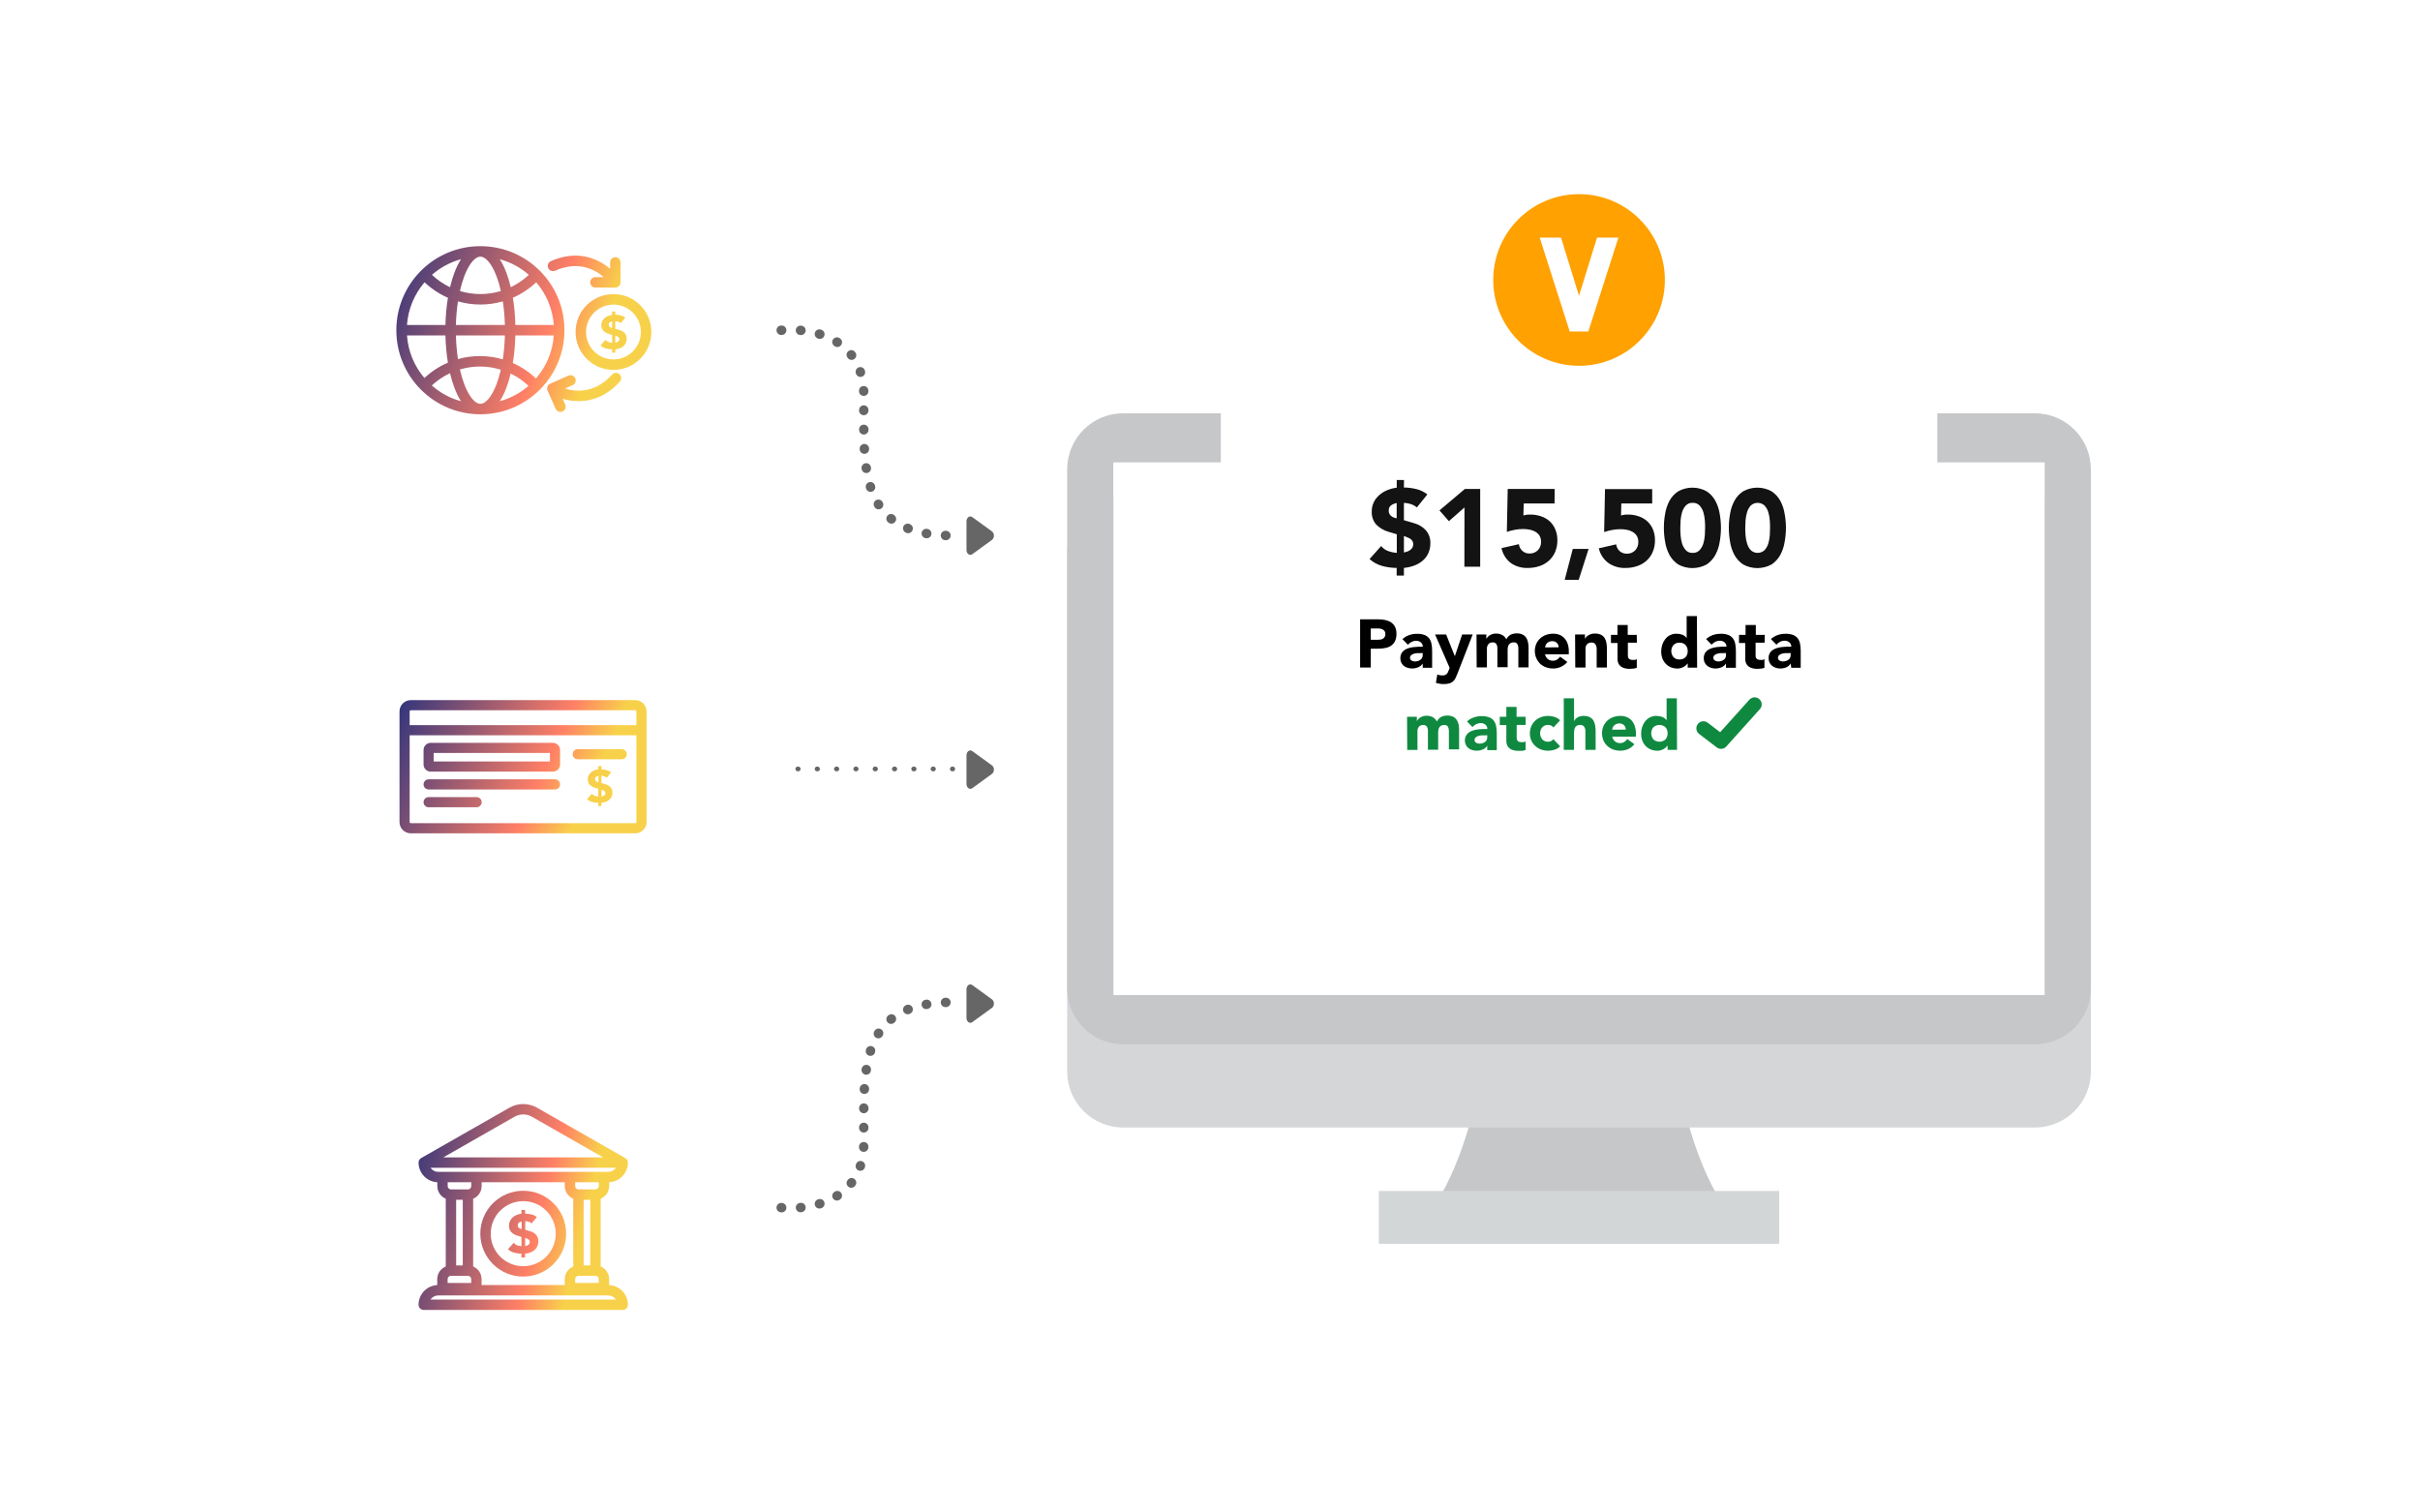 <?xml version="1.0" encoding="UTF-8"?>
<svg xmlns="http://www.w3.org/2000/svg" width="3200" height="2000" viewBox="0 0 3200 2000" fill="none">
  <path d="M2326.33 1644.7C2232.07 1581.84 2211.12 1380.64 2211.12 1380.64H1964.8C1964.8 1380.64 1943.85 1581.56 1849.59 1644.7H2326.33Z" fill="#C5C7C9"></path>
  <path d="M2352.68 1574.84H1823.24V1644.7H2352.68V1574.84Z" fill="#D3D6D7"></path>
  <path d="M2690.74 1490.97H1485.24C1475.51 1490.98 1465.88 1489.07 1456.89 1485.35C1447.89 1481.63 1439.72 1476.18 1432.84 1469.3C1425.96 1462.43 1420.5 1454.26 1416.77 1445.27C1413.05 1436.28 1411.13 1426.65 1411.13 1416.92V730.763C1411.13 711.108 1418.94 692.258 1432.84 678.359C1446.74 664.461 1465.59 656.653 1485.24 656.653H2690.74C2710.38 656.669 2729.22 664.483 2743.1 678.38C2756.99 692.276 2764.79 711.118 2764.79 730.763V1416.92C2764.79 1426.64 2762.87 1436.27 2759.15 1445.26C2755.43 1454.24 2749.98 1462.41 2743.1 1469.28C2736.22 1476.16 2728.06 1481.61 2719.08 1485.33C2710.09 1489.06 2700.46 1490.97 2690.74 1490.97Z" fill="#D4D6D8"></path>
  <path d="M2690.74 1380.87H1485.24C1465.59 1380.87 1446.74 1373.06 1432.84 1359.16C1418.94 1345.27 1411.13 1326.42 1411.13 1306.76V620.603C1411.13 600.948 1418.94 582.098 1432.84 568.2C1446.74 554.302 1465.59 546.494 1485.24 546.494H2690.74C2710.38 546.509 2729.22 554.324 2743.1 568.221C2756.99 582.117 2764.79 600.958 2764.79 620.603V1306.76C2764.79 1326.41 2756.99 1345.25 2743.1 1359.14C2729.22 1373.04 2710.38 1380.85 2690.74 1380.87ZM2703.54 611.648H1472.38V1315.77H2703.54V611.648Z" fill="#C5C7C9"></path>
  <path d="M2703.6 611.536H1472.38V1315.78H2703.6V611.536Z" fill="white"></path>
  <g filter="url(#filter0_d_332_1437)">
    <path d="M2517.43 150H1658.6C1634.16 150 1614.34 169.815 1614.34 194.259V1170.88C1614.34 1195.33 1634.16 1215.14 1658.6 1215.14H2517.43C2541.87 1215.14 2561.69 1195.33 2561.69 1170.88V194.259C2561.69 169.815 2541.87 150 2517.43 150Z" fill="white"></path>
  </g>
  <path d="M2087.99 483.692C2150.67 483.692 2201.48 432.881 2201.48 370.203C2201.48 307.525 2150.67 256.714 2087.99 256.714C2025.31 256.714 1974.5 307.525 1974.5 370.203C1974.5 432.881 2025.31 483.692 2087.99 483.692Z" fill="#FFA101"></path>
  <path d="M2111.81 314.175L2087.93 391.154L2064.16 314.175H2035.98L2075.65 438.341H2100.27L2140.05 314.175H2111.81Z" fill="white"></path>
  <path d="M1856.42 644.655C1861.89 644.696 1867.34 645.37 1872.66 646.664C1878.04 647.934 1883.07 650.363 1887.41 653.782L1873.52 671.003C1871.2 668.995 1868.48 667.49 1865.54 666.583C1862.58 665.664 1859.51 665.105 1856.42 664.918V687.88L1870.31 691.956C1876.22 693.588 1881.53 696.874 1885.63 701.428C1889.54 706.12 1891.59 712.087 1891.38 718.19C1891.48 722.836 1890.53 727.445 1888.62 731.68C1886.85 735.486 1884.26 738.856 1881.04 741.554C1877.74 744.328 1873.97 746.487 1869.91 747.925C1865.55 749.498 1861.02 750.52 1856.42 750.968V761.128H1846.83V750.968C1840.37 750.96 1833.94 750.091 1827.71 748.385C1821.49 746.682 1815.76 743.557 1810.95 739.257L1826.34 722.036C1828.73 725.039 1831.91 727.323 1835.52 728.638C1839.21 729.988 1843.08 730.8 1847 731.049V706.479L1836.38 703.322C1830.04 701.562 1824.26 698.179 1819.62 693.506C1815.61 688.689 1813.56 682.542 1813.88 676.284C1813.82 672.011 1814.76 667.784 1816.63 663.943C1818.42 660.338 1820.92 657.135 1823.98 654.528C1827.12 651.809 1830.69 649.636 1834.54 648.099C1838.51 646.46 1842.68 645.378 1846.94 644.884V634.724H1856.53L1856.42 644.655ZM1846.83 665.148C1844.22 665.648 1841.73 666.684 1839.54 668.191C1838.47 668.95 1837.62 669.974 1837.07 671.161C1836.51 672.348 1836.28 673.659 1836.38 674.964C1836.27 676.793 1836.71 678.613 1837.64 680.188C1838.45 681.393 1839.51 682.411 1840.74 683.173C1841.8 683.876 1842.96 684.4 1844.19 684.723L1846.83 685.412V665.148ZM1856.42 730.589C1857.85 730.245 1859.29 729.843 1860.84 729.326C1862.27 728.851 1863.61 728.133 1864.8 727.202C1865.94 726.372 1866.89 725.317 1867.61 724.103C1868.37 722.8 1868.75 721.307 1868.7 719.797C1868.76 718.45 1868.48 717.108 1867.9 715.894C1867.39 714.867 1866.69 713.95 1865.83 713.196C1864.9 712.459 1863.87 711.842 1862.79 711.359C1861.64 710.785 1860.38 710.268 1859.17 709.809L1856.42 708.776V730.589Z" fill="#131313"></path>
  <path d="M1936.5 671.002L1915.89 689.142L1903.43 674.906L1936.96 646.605H1957.28V749.36H1936.38L1936.5 671.002Z" fill="#131313"></path>
  <path d="M2055.61 665.78H2014.85L2014.4 681.624C2017.35 680.718 2020.43 680.311 2023.52 680.418C2028.43 680.374 2033.3 681.17 2037.93 682.772C2042.19 684.184 2046.1 686.472 2049.41 689.488C2052.57 692.517 2055.05 696.174 2056.7 700.223C2058.52 704.725 2059.42 709.547 2059.34 714.402C2059.42 719.718 2058.4 724.993 2056.36 729.901C2054.5 734.284 2051.69 738.203 2048.15 741.382C2044.56 744.603 2040.33 747.046 2035.75 748.558C2030.72 750.254 2025.44 751.088 2020.14 751.026C2012.19 751.302 2004.37 749.029 1997.81 744.539C1991.46 739.647 1987.08 732.64 1985.46 724.792L2008.43 719.568C2008.86 722.994 2010.51 726.15 2013.08 728.466C2015.65 730.786 2019.02 732.02 2022.49 731.91C2024.54 732 2026.58 731.658 2028.49 730.906C2030.4 730.155 2032.13 729.011 2033.57 727.548C2034.96 726.08 2036.05 724.35 2036.77 722.458C2037.49 720.566 2037.83 718.549 2037.76 716.526C2037.86 713.587 2037.12 710.681 2035.64 708.145C2034.14 705.989 2032.18 704.203 2029.89 702.921C2027.52 701.608 2024.94 700.715 2022.26 700.28C2019.49 699.778 2016.69 699.529 2013.88 699.534C2010.24 699.537 2006.61 699.883 2003.03 700.568C1999.47 701.242 1995.96 702.163 1992.52 703.323L1993.67 646.55H2055.78L2055.61 665.78Z" fill="#131313"></path>
  <path d="M2079.72 725.884H2100.62L2087.53 766.756H2068.99L2079.72 725.884Z" fill="#131313"></path>
  <path d="M2184.72 665.78H2143.9L2143.5 681.624C2146.45 680.714 2149.54 680.307 2152.63 680.418C2157.51 680.373 2162.36 681.169 2166.98 682.772C2171.23 684.184 2175.14 686.472 2178.46 689.488C2181.63 692.513 2184.14 696.17 2185.81 700.223C2187.58 704.737 2188.46 709.553 2188.39 714.402C2188.49 719.721 2187.48 725.002 2185.4 729.901C2183.56 734.28 2180.78 738.199 2177.25 741.382C2173.66 744.603 2169.44 747.046 2164.85 748.558C2159.82 750.249 2154.55 751.084 2149.24 751.026C2141.3 751.302 2133.47 749.029 2126.91 744.539C2120.42 739.795 2115.88 732.861 2114.11 725.022L2137.07 719.798C2137.51 723.21 2139.14 726.359 2141.66 728.696C2144.26 731.019 2147.65 732.253 2151.13 732.14C2153.18 732.23 2155.23 731.888 2157.14 731.136C2159.05 730.384 2160.78 729.24 2162.21 727.777C2164.99 724.793 2166.48 720.831 2166.35 716.755C2166.47 713.814 2165.74 710.9 2164.22 708.374C2162.77 706.189 2160.79 704.395 2158.48 703.151C2156.13 701.832 2153.57 700.939 2150.9 700.51C2148.12 700.005 2145.3 699.756 2142.47 699.764C2138.84 699.769 2135.23 700.115 2131.67 700.797C2128.11 701.464 2124.6 702.385 2121.17 703.552L2122.32 646.779H2184.72V665.78Z" fill="#131313"></path>
  <path d="M2200.16 697.981C2200.15 691.763 2200.71 685.557 2201.82 679.439C2202.77 673.422 2204.71 667.603 2207.56 662.218C2210.32 657.179 2214.26 652.884 2219.05 649.704C2224.81 646.502 2231.3 644.822 2237.9 644.822C2244.5 644.822 2250.99 646.502 2256.76 649.704C2261.56 652.863 2265.51 657.162 2268.24 662.218C2271.12 667.592 2273.06 673.416 2273.98 679.439C2275.07 685.561 2275.63 691.764 2275.65 697.981C2275.62 704.217 2275.07 710.44 2273.98 716.58C2273.06 722.606 2271.12 728.43 2268.24 733.802C2265.49 738.863 2261.55 743.179 2256.76 746.373C2250.98 749.539 2244.49 751.198 2237.9 751.198C2231.31 751.198 2224.83 749.539 2219.05 746.373C2214.27 743.158 2210.33 738.847 2207.56 733.802C2204.71 728.42 2202.77 722.6 2201.82 716.58C2200.71 710.443 2200.15 704.218 2200.16 697.981ZM2221.92 697.981C2221.92 700.679 2221.92 703.722 2222.26 707.74C2222.49 711.419 2223.15 715.059 2224.21 718.589C2225.16 721.862 2226.83 724.882 2229.09 727.43C2230.25 728.688 2231.68 729.671 2233.27 730.307C2234.86 730.942 2236.57 731.215 2238.28 731.104C2239.98 731.183 2241.68 730.896 2243.27 730.263C2244.85 729.629 2246.28 728.663 2247.46 727.43C2249.73 724.88 2251.42 721.862 2252.4 718.589C2253.43 715.053 2254.09 711.416 2254.35 707.74C2254.35 703.951 2254.69 700.679 2254.69 697.981C2254.69 695.283 2254.69 692.241 2254.35 688.28C2254.09 684.585 2253.43 680.929 2252.4 677.373C2251.41 674.105 2249.72 671.09 2247.46 668.533C2246.28 667.307 2244.85 666.35 2243.26 665.726C2241.68 665.102 2239.98 664.826 2238.28 664.916C2236.57 664.798 2234.86 665.061 2233.27 665.687C2231.69 666.313 2230.26 667.285 2229.09 668.533C2226.85 671.094 2225.18 674.109 2224.21 677.373C2223.15 680.923 2222.49 684.582 2222.26 688.28C2222.03 692.069 2221.92 695.283 2221.92 697.981Z" fill="#131313"></path>
  <path d="M2286.04 697.981C2286.06 691.764 2286.61 685.561 2287.7 679.439C2288.63 673.416 2290.57 667.592 2293.44 662.218C2296.18 657.162 2300.12 652.863 2304.92 649.704C2310.69 646.502 2317.18 644.822 2323.78 644.822C2330.38 644.822 2336.87 646.502 2342.64 649.704C2347.42 652.884 2351.36 657.179 2354.12 662.218C2356.99 667.592 2358.93 673.415 2359.86 679.439C2360.99 685.555 2361.57 691.761 2361.58 697.981C2361.57 704.22 2360.99 710.445 2359.86 716.58C2358.94 722.606 2357 728.431 2354.12 733.802C2351.35 738.847 2347.41 743.158 2342.64 746.373C2336.86 749.539 2330.37 751.198 2323.78 751.198C2317.19 751.198 2310.7 749.539 2304.92 746.373C2300.13 743.179 2296.19 738.863 2293.44 733.802C2290.56 728.43 2288.62 722.606 2287.7 716.58C2286.62 710.44 2286.06 704.217 2286.04 697.981ZM2307.79 697.981C2307.79 700.679 2307.79 703.722 2308.14 707.74C2308.39 711.421 2309.06 715.062 2310.15 718.589C2311.06 721.865 2312.71 724.889 2314.97 727.43C2317.44 729.788 2320.73 731.104 2324.15 731.104C2327.57 731.104 2330.86 729.788 2333.34 727.43C2335.63 724.895 2337.32 721.872 2338.27 718.589C2339.36 715.066 2340.02 711.423 2340.23 707.74C2340.23 703.951 2340.57 700.679 2340.57 697.981C2340.57 695.283 2340.57 692.241 2340.23 688.28C2340.02 684.579 2339.36 680.916 2338.27 677.373C2337.31 674.096 2335.62 671.075 2333.34 668.533C2330.84 666.213 2327.56 664.923 2324.15 664.923C2320.75 664.923 2317.46 666.213 2314.97 668.533C2312.73 671.086 2311.08 674.106 2310.15 677.373C2309.06 680.921 2308.39 684.58 2308.14 688.28C2307.91 692.069 2307.79 695.283 2307.79 697.981Z" fill="#131313"></path>
  <path d="M1798.5 818.932H1822.26C1825.42 818.936 1828.57 819.244 1831.68 819.85C1834.41 820.399 1837.02 821.45 1839.37 822.95C1841.55 824.404 1843.35 826.376 1844.59 828.69C1845.99 831.645 1846.66 834.894 1846.54 838.162C1846.65 841.375 1846.05 844.572 1844.76 847.519C1843.64 849.937 1841.92 852.03 1839.77 853.604C1837.52 855.145 1834.98 856.219 1832.31 856.761C1829.21 857.422 1826.06 857.749 1822.89 857.737H1812.62V882.651H1798.5V818.932ZM1812.62 846.027H1821.97C1823.21 846.031 1824.44 845.916 1825.65 845.682C1826.76 845.472 1827.83 845.063 1828.81 844.477C1829.73 843.885 1830.5 843.078 1831.04 842.123C1831.66 840.977 1831.95 839.69 1831.91 838.392C1831.99 836.987 1831.61 835.595 1830.81 834.431C1830.05 833.425 1829.04 832.634 1827.89 832.135C1826.65 831.596 1825.33 831.247 1823.98 831.101C1822.61 831.019 1821.23 831.019 1819.85 831.101H1812.62V846.027Z" fill="black"></path>
  <path d="M1881.22 877.374C1879.8 879.656 1877.69 881.426 1875.19 882.425C1870.81 884.221 1865.95 884.465 1861.41 883.114C1859.59 882.569 1857.87 881.693 1856.36 880.531C1854.91 879.406 1853.75 877.95 1852.98 876.283C1852.11 874.496 1851.67 872.529 1851.71 870.543C1851.65 868.32 1852.12 866.114 1853.09 864.113C1854 862.402 1855.3 860.927 1856.88 859.808C1858.54 858.626 1860.38 857.716 1862.33 857.11C1864.41 856.475 1866.55 856.014 1868.7 855.732C1870.89 855.446 1873.1 855.273 1875.31 855.215H1881.39C1881.43 854.124 1881.22 853.038 1880.77 852.041C1880.33 851.045 1879.65 850.167 1878.81 849.475C1877.11 848.051 1874.94 847.296 1872.72 847.351C1870.61 847.314 1868.51 847.808 1866.64 848.786C1864.77 849.724 1863.09 851.01 1861.7 852.575L1854.47 845.17C1857.01 842.827 1860 841.013 1863.25 839.831C1866.61 838.679 1870.14 838.097 1873.7 838.109C1877.04 837.989 1880.36 838.496 1883.51 839.601C1885.92 840.475 1888.04 841.983 1889.66 843.964C1891.23 846.048 1892.31 848.462 1892.81 851.025C1893.47 854.235 1893.78 857.507 1893.73 860.784V883.057H1881.28L1881.22 877.374ZM1877.89 863.654H1874.04C1872.54 863.744 1871.06 864.014 1869.62 864.458C1868.29 864.806 1867.05 865.454 1866.01 866.352C1865.51 866.785 1865.12 867.325 1864.86 867.931C1864.6 868.538 1864.48 869.195 1864.51 869.854C1864.48 870.59 1864.66 871.321 1865.02 871.961C1865.39 872.601 1865.93 873.124 1866.58 873.47C1867.9 874.254 1869.41 874.67 1870.94 874.676C1872.25 874.658 1873.54 874.465 1874.79 874.102C1875.96 873.774 1877.07 873.25 1878.06 872.552C1879.03 871.914 1879.81 871.046 1880.36 870.026C1880.95 868.914 1881.25 867.669 1881.22 866.409V863.539L1877.89 863.654Z" fill="black"></path>
  <path d="M1927.49 890C1926.57 892.353 1925.71 894.42 1924.85 896.257C1924.07 897.959 1922.98 899.498 1921.63 900.792C1920.23 902.104 1918.54 903.068 1916.69 903.605C1914.14 904.325 1911.49 904.654 1908.83 904.58C1905.39 904.574 1901.98 904.012 1898.73 902.916L1900.56 891.837C1902.55 892.728 1904.7 893.179 1906.88 893.157C1908.12 893.183 1909.36 893.029 1910.55 892.698C1911.45 892.408 1912.28 891.917 1912.96 891.263C1913.61 890.559 1914.15 889.766 1914.57 888.909C1914.97 888.048 1915.43 886.957 1915.89 885.752L1916.92 883.226L1897.64 839.024H1912.27L1923.76 867.727L1933.4 839.024H1947.35L1927.49 890Z" fill="black"></path>
  <path d="M1952.4 839.026H1965.37V844.766C1965.88 843.855 1966.5 843.007 1967.21 842.24C1968.05 841.378 1968.99 840.626 1970.02 840.002C1971.17 839.309 1972.41 838.768 1973.7 838.394C1975.17 837.941 1976.7 837.727 1978.23 837.763C1981.06 837.715 1983.86 838.365 1986.38 839.657C1988.78 840.909 1990.68 842.931 1991.78 845.398C1993.05 842.844 1995.05 840.726 1997.52 839.313C2000.07 838.051 2002.89 837.44 2005.73 837.533C2008.3 837.435 2010.86 837.947 2013.19 839.026C2015.1 839.929 2016.74 841.314 2017.96 843.044C2019.2 844.883 2020.06 846.952 2020.48 849.129C2021.01 851.581 2021.26 854.084 2021.23 856.592V882.481H2007.74V856.936C2007.78 855.089 2007.33 853.265 2006.42 851.655C2005.93 850.889 2005.23 850.275 2004.41 849.88C2003.59 849.484 2002.67 849.324 2001.77 849.416C2000.4 849.381 1999.05 849.655 1997.81 850.22C1996.8 850.7 1995.93 851.432 1995.28 852.344C1994.62 853.286 1994.16 854.364 1993.96 855.501C1993.68 856.744 1993.54 858.015 1993.56 859.29V882.252H1980.01V859.29C1980.01 858.486 1980.01 857.51 1980.01 856.362C1979.95 855.267 1979.73 854.186 1979.38 853.147C1979.02 852.131 1978.41 851.222 1977.6 850.507C1976.58 849.733 1975.32 849.346 1974.04 849.416C1972.56 849.364 1971.1 849.7 1969.79 850.392C1968.75 850.989 1967.9 851.864 1967.33 852.918C1966.75 854.033 1966.36 855.236 1966.18 856.477C1966.09 857.853 1966.09 859.234 1966.18 860.61V882.481H1952.63L1952.4 839.026Z" fill="black"></path>
  <path d="M2072.49 875.31C2070.25 878.068 2067.4 880.269 2064.16 881.739C2060.92 883.213 2057.4 883.976 2053.83 883.978C2050.59 883.977 2047.37 883.434 2044.3 882.371C2041.44 881.337 2038.81 879.758 2036.55 877.721C2033.17 874.367 2030.86 870.074 2029.94 865.397C2029.02 860.72 2029.52 855.875 2031.39 851.487C2032.58 848.723 2034.34 846.24 2036.55 844.197C2038.81 842.159 2041.44 840.58 2044.3 839.547C2047.36 838.456 2050.59 837.912 2053.83 837.94C2056.76 837.891 2059.67 838.437 2062.38 839.547C2064.87 840.582 2067.09 842.173 2068.87 844.197C2070.72 846.325 2072.13 848.804 2073 851.487C2074.01 854.542 2074.49 857.743 2074.44 860.959V865.207H2043.04C2043.46 867.599 2044.69 869.771 2046.54 871.349C2048.39 872.933 2050.76 873.771 2053.2 873.703C2055.22 873.77 2057.21 873.252 2058.94 872.21C2060.48 871.154 2061.84 869.855 2062.96 868.364L2072.49 875.31ZM2061.01 855.965C2061.04 854.906 2060.86 853.851 2060.48 852.864C2060.09 851.877 2059.51 850.979 2058.77 850.224C2057.97 849.426 2057.02 848.801 2055.98 848.386C2054.93 847.971 2053.81 847.776 2052.68 847.813C2050.14 847.721 2047.67 848.628 2045.79 850.339C2045.01 851.101 2044.37 851.995 2043.9 852.98C2043.45 853.954 2043.2 855.007 2043.15 856.079L2061.01 855.965Z" fill="black"></path>
  <path d="M2082.77 839.023H2095.8V844.764C2096.29 843.853 2096.88 843.005 2097.58 842.238C2098.43 841.389 2099.37 840.638 2100.39 839.999C2101.54 839.316 2102.78 838.776 2104.06 838.392C2105.53 837.946 2107.06 837.733 2108.6 837.76C2111.45 837.646 2114.3 838.176 2116.92 839.31C2118.94 840.304 2120.65 841.833 2121.86 843.73C2123.08 845.729 2123.88 847.956 2124.21 850.275C2124.67 852.987 2124.88 855.734 2124.84 858.483V882.708H2111.3V861.239C2111.3 859.976 2111.3 858.656 2111.3 857.278C2111.21 856.001 2110.94 854.744 2110.49 853.547C2110.08 852.297 2109.25 851.227 2108.14 850.517C2107.03 849.806 2105.72 849.498 2104.41 849.643C2102.93 849.585 2101.46 849.922 2100.16 850.619C2099.1 851.215 2098.23 852.089 2097.63 853.145C2097.05 854.252 2096.68 855.459 2096.54 856.704C2096.45 858.08 2096.45 859.461 2096.54 860.837V882.708H2083L2082.77 839.023Z" fill="black"></path>
  <path d="M2164.51 849.819H2152.57V864.457C2152.51 865.566 2152.51 866.677 2152.57 867.786C2152.66 868.674 2152.93 869.534 2153.37 870.312C2153.82 871.068 2154.51 871.654 2155.32 871.977C2156.43 872.432 2157.63 872.647 2158.83 872.608H2161.64C2162.62 872.519 2163.55 872.161 2164.34 871.575V883.056C2162.82 883.621 2161.24 883.988 2159.63 884.147C2158.05 884.326 2156.46 884.422 2154.86 884.434C2152.72 884.461 2150.58 884.21 2148.49 883.687C2146.67 883.267 2144.95 882.486 2143.44 881.391C2141.99 880.339 2140.82 878.937 2140.05 877.316C2139.2 875.382 2138.79 873.285 2138.85 871.173V850.278H2130.18V839.486H2138.79V826.455H2152.34V839.486H2164.28L2164.51 849.819Z" fill="black"></path>
  <path d="M2244.13 882.883H2231.67V877.143C2231.05 878.016 2230.33 878.823 2229.55 879.554C2228.6 880.417 2227.56 881.168 2226.45 881.792C2225.23 882.465 2223.94 883.004 2222.6 883.4C2221.18 883.81 2219.71 884.023 2218.24 884.031C2215.19 884.06 2212.17 883.495 2209.34 882.367C2206.78 881.28 2204.48 879.677 2202.57 877.659C2200.63 875.587 2199.13 873.147 2198.15 870.484C2197.1 867.556 2196.6 864.464 2196.65 861.356C2196.64 858.374 2197.11 855.41 2198.03 852.574C2198.9 849.87 2200.24 847.343 2201.99 845.111C2203.68 842.953 2205.81 841.19 2208.25 839.945C2210.86 838.602 2213.76 837.931 2216.69 837.993C2219.37 837.95 2222.03 838.397 2224.55 839.313C2226.86 840.191 2228.85 841.728 2230.29 843.733V814.687H2243.84L2244.13 882.883ZM2231.67 860.955C2231.8 858.014 2230.79 855.137 2228.86 852.918C2227.82 851.86 2226.56 851.036 2225.17 850.501C2223.79 849.967 2222.3 849.734 2220.82 849.818C2219.35 849.731 2217.87 849.963 2216.49 850.498C2215.12 851.033 2213.87 851.858 2212.84 852.918C2210.99 855.185 2209.97 858.025 2209.97 860.955C2209.97 863.885 2210.99 866.724 2212.84 868.991C2213.88 870.032 2215.13 870.841 2216.51 871.365C2217.88 871.889 2219.35 872.117 2220.82 872.034C2222.3 872.115 2223.78 871.886 2225.16 871.362C2226.55 870.838 2227.8 870.03 2228.86 868.991C2230.79 866.772 2231.8 863.895 2231.67 860.955Z" fill="black"></path>
  <path d="M2282.3 877.377C2280.86 879.636 2278.75 881.399 2276.28 882.428C2273.76 883.459 2271.07 883.986 2268.35 883.978C2266.41 883.965 2264.48 883.675 2262.61 883.117C2260.8 882.584 2259.1 881.707 2257.62 880.534C2256.1 879.337 2254.88 877.799 2254.06 876.044C2253.24 874.289 2252.85 872.366 2252.91 870.431C2252.85 868.208 2253.32 866.003 2254.29 864.001C2255.24 862.3 2256.55 860.83 2258.14 859.696C2259.87 858.464 2261.82 857.55 2263.88 856.998C2265.96 856.352 2268.09 855.89 2270.25 855.62C2272.44 855.332 2274.64 855.16 2276.85 855.104H2282.93C2282.98 854.012 2282.77 852.926 2282.32 851.93C2281.87 850.934 2281.2 850.055 2280.35 849.363C2278.65 847.939 2276.49 847.184 2274.27 847.239C2272.13 847.203 2270.02 847.696 2268.12 848.674C2266.27 849.614 2264.61 850.9 2263.24 852.463L2256.01 845.058C2258.58 842.723 2261.58 840.927 2264.85 839.777C2268.24 838.629 2271.78 838.047 2275.36 838.055C2278.68 837.93 2281.99 838.436 2285.12 839.547C2287.53 840.405 2289.65 841.915 2291.26 843.91C2292.85 845.988 2293.95 848.403 2294.47 850.971C2295.1 854.185 2295.41 857.454 2295.39 860.729V883.002H2282.3V877.377ZM2278.92 863.657H2275.13C2273.63 863.742 2272.14 864.012 2270.71 864.461C2269.37 864.809 2268.14 865.457 2267.09 866.355C2266.58 866.779 2266.18 867.318 2265.92 867.927C2265.66 868.535 2265.55 869.197 2265.6 869.857C2265.57 870.593 2265.74 871.324 2266.11 871.964C2266.47 872.604 2267.01 873.127 2267.66 873.473C2268.97 874.255 2270.45 874.671 2271.97 874.679C2273.27 874.665 2274.57 874.472 2275.82 874.105C2277.01 873.789 2278.14 873.264 2279.15 872.555C2280.09 871.9 2280.88 871.036 2281.44 870.029C2282.03 868.917 2282.33 867.672 2282.3 866.412V863.542L2278.92 863.657Z" fill="black"></path>
  <path d="M2333.34 849.819H2321.45V864.457C2321.39 865.566 2321.39 866.677 2321.45 867.786C2321.55 868.674 2321.82 869.534 2322.26 870.312C2322.69 871.08 2323.38 871.67 2324.21 871.977C2325.3 872.433 2326.47 872.648 2327.65 872.608C2328.4 872.608 2329.32 872.608 2330.52 872.608C2331.48 872.52 2332.4 872.162 2333.16 871.575V883.056C2331.65 883.628 2330.07 883.995 2328.46 884.147C2326.87 884.326 2325.28 884.422 2323.69 884.434C2321.56 884.462 2319.44 884.211 2317.38 883.687C2315.55 883.29 2313.83 882.507 2312.33 881.391C2310.87 880.339 2309.71 878.937 2308.94 877.316C2308.09 875.382 2307.68 873.285 2307.73 871.173V850.278H2299.52V839.486H2308.19V826.455H2321.74V839.486H2333.62L2333.34 849.819Z" fill="black"></path>
  <path d="M2367.78 877.376C2366.43 879.608 2364.43 881.371 2362.04 882.428C2359.53 883.459 2356.84 883.986 2354.12 883.978C2352.17 883.969 2350.24 883.679 2348.38 883.117C2346.56 882.584 2344.87 881.707 2343.39 880.534C2341.86 879.337 2340.64 877.799 2339.83 876.044C2339.01 874.289 2338.61 872.366 2338.68 870.431C2338.55 868.348 2338.95 866.268 2339.86 864.388C2340.76 862.508 2342.14 860.892 2343.84 859.696C2345.59 858.48 2347.53 857.568 2349.58 856.998C2351.66 856.351 2353.8 855.89 2355.96 855.62C2358.13 855.334 2360.31 855.162 2362.5 855.103H2368.64C2368.69 854.012 2368.47 852.925 2368.03 851.929C2367.58 850.933 2366.91 850.055 2366.06 849.363C2364.35 847.948 2362.19 847.194 2359.97 847.239C2357.84 847.202 2355.73 847.695 2353.83 848.674C2351.98 849.613 2350.32 850.899 2348.95 852.463L2341.72 845.058C2344.28 842.723 2347.29 840.927 2350.56 839.776C2353.93 838.634 2357.45 838.052 2361.01 838.054C2364.34 837.931 2367.68 838.437 2370.82 839.547C2373.24 840.405 2375.36 841.915 2376.97 843.91C2378.56 845.988 2379.66 848.403 2380.18 850.97C2380.81 854.184 2381.12 857.454 2381.1 860.729V883.002H2368.64L2367.78 877.376ZM2364.4 863.657H2360.61C2359.09 863.747 2357.58 864.017 2356.13 864.46C2354.81 864.835 2353.57 865.48 2352.51 866.355C2352.02 866.791 2351.64 867.333 2351.39 867.939C2351.14 868.546 2351.03 869.202 2351.08 869.856C2351.05 870.593 2351.22 871.323 2351.59 871.963C2351.95 872.603 2352.49 873.127 2353.14 873.473C2354.44 874.255 2355.93 874.671 2357.45 874.678C2358.75 874.665 2360.05 874.471 2361.3 874.104C2362.49 873.788 2363.62 873.264 2364.62 872.554C2365.57 871.9 2366.36 871.035 2366.92 870.029C2367.51 868.917 2367.81 867.672 2367.78 866.412V863.542L2364.4 863.657Z" fill="black"></path>
  <path d="M2252.45 963.079L2275.76 980.875L2320.19 931.449" stroke="#108940" stroke-width="18.69" stroke-linecap="round" stroke-linejoin="round"></path>
  <path d="M1860.55 947.753H1873.53V953.493C1874.01 952.564 1874.63 951.713 1875.36 950.968C1876.19 950.07 1877.13 949.297 1878.18 948.672C1879.33 947.978 1880.56 947.438 1881.85 947.064C1883.32 946.637 1884.85 946.425 1886.39 946.433C1889.22 946.384 1892.02 947.035 1894.54 948.327C1896.92 949.593 1898.82 951.611 1899.93 954.067C1901.22 951.526 1903.21 949.412 1905.67 947.983C1908.23 946.741 1911.04 946.13 1913.88 946.203C1916.45 946.138 1919 946.648 1921.34 947.696C1923.27 948.601 1924.92 950.009 1926.11 951.771C1927.3 953.509 1928.16 955.456 1928.64 957.512C1929.15 959.965 1929.4 962.467 1929.38 964.974V990.864H1915.89V966.122C1915.93 964.276 1915.47 962.454 1914.57 960.841C1914.07 960.086 1913.37 959.483 1912.55 959.098C1911.73 958.713 1910.82 958.562 1909.92 958.66C1908.56 958.606 1907.21 958.862 1905.96 959.406C1904.95 959.887 1904.08 960.618 1903.43 961.53C1902.78 962.478 1902.33 963.554 1902.11 964.687C1901.83 965.93 1901.7 967.202 1901.71 968.476V991.438H1888.16V968.476C1888.16 967.672 1888.16 966.754 1888.16 965.606C1888.1 964.491 1887.89 963.39 1887.53 962.334C1887.19 961.324 1886.58 960.43 1885.75 959.751C1884.75 958.952 1883.48 958.563 1882.19 958.66C1880.72 958.593 1879.26 958.909 1877.95 959.578C1876.91 960.176 1876.05 961.05 1875.48 962.104C1874.88 963.211 1874.49 964.417 1874.33 965.663C1874.24 967.059 1874.24 968.458 1874.33 969.854V991.667H1860.78L1860.55 947.753Z" fill="#108940"></path>
  <path d="M1966.58 986.1C1965.18 988.399 1963.06 990.174 1960.55 991.152C1956.17 992.948 1951.31 993.191 1946.78 991.84C1944.94 991.32 1943.22 990.442 1941.72 989.257C1940.28 988.149 1939.12 986.712 1938.34 985.067C1937.46 983.28 1937.01 981.316 1937.02 979.326C1936.96 977.116 1937.45 974.927 1938.45 972.954C1939.34 971.216 1940.64 969.719 1942.24 968.592C1943.9 967.418 1945.74 966.526 1947.69 965.951C1949.78 965.324 1951.91 964.845 1954.07 964.516C1956.26 964.227 1958.46 964.055 1960.67 963.999H1966.75C1966.79 962.908 1966.58 961.821 1966.14 960.825C1965.69 959.829 1965.01 958.951 1964.17 958.259C1962.45 956.861 1960.3 956.11 1958.08 956.135C1955.97 956.126 1953.89 956.618 1952 957.57C1950.11 958.51 1948.43 959.817 1947.06 961.416L1939.83 954.011C1942.37 951.649 1945.38 949.849 1948.67 948.73C1952.04 947.536 1955.6 946.934 1959.17 946.95C1962.49 946.854 1965.8 947.359 1968.93 948.443C1971.35 949.32 1973.49 950.826 1975.13 952.805C1976.72 954.906 1977.8 957.341 1978.29 959.924C1978.95 963.114 1979.26 966.367 1979.21 969.625V991.898H1966.58V986.1ZM1963.25 972.38H1959.4C1957.91 972.447 1956.42 972.697 1954.98 973.127C1953.65 973.475 1952.41 974.123 1951.37 975.021C1950.87 975.457 1950.48 975.997 1950.23 976.603C1949.97 977.209 1949.85 977.865 1949.87 978.523C1949.83 979.261 1950 979.998 1950.37 980.64C1950.73 981.283 1951.28 981.804 1951.94 982.139C1953.26 982.928 1954.77 983.345 1956.3 983.345C1957.61 983.355 1958.91 983.161 1960.15 982.771C1961.31 982.438 1962.41 981.935 1963.42 981.278C1964.36 980.61 1965.14 979.749 1965.72 978.752C1966.31 977.64 1966.61 976.395 1966.58 975.136V972.208L1963.25 972.38Z" fill="#108940"></path>
  <path d="M2017.49 958.602H2005.55V973.183C2005.49 974.292 2005.49 975.403 2005.55 976.512C2005.65 977.416 2005.93 978.293 2006.36 979.095C2006.84 979.822 2007.51 980.399 2008.31 980.76C2009.42 981.199 2010.62 981.395 2011.81 981.334C2012.75 981.402 2013.69 981.402 2014.62 981.334C2015.61 981.27 2016.55 980.91 2017.32 980.301V991.782C2015.79 992.287 2014.21 992.652 2012.61 992.873C2011.01 992.958 2009.4 992.958 2007.79 992.873C2005.67 992.886 2003.55 992.655 2001.48 992.184C1999.67 991.725 1997.96 990.947 1996.43 989.887C1994.99 988.795 1993.83 987.379 1993.04 985.754C1992.18 983.823 1991.77 981.724 1991.83 979.612V958.774H1983.17V947.753H1991.83V934.722H2005.38V947.753H2017.32L2017.49 958.602Z" fill="#108940"></path>
  <path d="M2054.06 961.926C2053.33 960.907 2052.37 960.08 2051.25 959.515C2050.04 958.896 2048.7 958.58 2047.35 958.597C2045.88 958.498 2044.4 958.719 2043.02 959.244C2041.65 959.77 2040.4 960.587 2039.37 961.639C2037.51 963.906 2036.5 966.746 2036.5 969.676C2036.5 972.606 2037.51 975.445 2039.37 977.713C2040.4 978.772 2041.64 979.598 2043.02 980.133C2044.4 980.668 2045.87 980.9 2047.35 980.812C2048.72 980.849 2050.08 980.49 2051.25 979.779C2052.31 979.155 2053.26 978.36 2054.06 977.425L2062.96 986.84C2060.93 988.971 2058.38 990.535 2055.56 991.375C2052.91 992.238 2050.14 992.684 2047.35 992.695C2044.1 992.727 2040.87 992.183 2037.82 991.088C2034.95 990.067 2032.32 988.486 2030.07 986.438C2027.86 984.382 2026.08 981.903 2024.84 979.148C2023.59 976.146 2022.95 972.927 2022.95 969.676C2022.95 966.424 2023.59 963.205 2024.84 960.204C2026.09 957.454 2027.87 954.977 2030.07 952.914C2032.32 950.866 2034.95 949.285 2037.82 948.264C2040.87 947.169 2044.1 946.624 2047.35 946.657C2050.13 946.696 2052.9 947.141 2055.56 947.977C2058.37 948.831 2060.92 950.393 2062.96 952.512L2054.06 961.926Z" fill="#108940"></path>
  <path d="M2081.39 923.358V953.725C2081.76 952.804 2082.28 951.951 2082.94 951.2C2083.71 950.317 2084.6 949.545 2085.58 948.903C2086.7 948.199 2087.92 947.658 2089.19 947.296C2090.65 946.873 2092.16 946.661 2093.67 946.665C2096.53 946.551 2099.37 947.08 2101.99 948.215C2104.01 949.208 2105.72 950.737 2106.93 952.635C2108.15 954.656 2108.95 956.901 2109.28 959.236C2109.74 961.948 2109.95 964.695 2109.92 967.445V991.612H2096.37V970.143C2096.37 968.88 2096.37 967.56 2096.37 966.24C2096.32 964.94 2096.05 963.659 2095.57 962.451C2095.14 961.212 2094.31 960.155 2093.2 959.456C2092.09 958.756 2090.78 958.456 2089.48 958.605C2088.01 958.529 2086.54 958.846 2085.23 959.523C2084.19 960.121 2083.34 960.995 2082.76 962.049C2082.17 963.156 2081.78 964.362 2081.62 965.608C2081.43 966.997 2081.33 968.397 2081.33 969.799V991.612H2067.78V923.358H2081.39Z" fill="#108940"></path>
  <path d="M2161.24 984.029C2159.06 986.797 2156.24 989.002 2153.03 990.458C2149.78 991.932 2146.26 992.695 2142.7 992.697C2139.45 992.724 2136.23 992.18 2133.17 991.089C2130.3 990.068 2127.67 988.488 2125.42 986.44C2123.21 984.396 2121.45 981.913 2120.25 979.149C2119 976.148 2118.36 972.929 2118.36 969.677C2118.36 966.426 2119 963.207 2120.25 960.206C2121.46 957.45 2123.22 954.969 2125.42 952.915C2127.67 950.867 2130.3 949.287 2133.17 948.266C2136.23 947.175 2139.45 946.631 2142.7 946.658C2145.63 946.609 2148.54 947.156 2151.25 948.266C2153.74 949.301 2155.96 950.891 2157.74 952.915C2159.56 955.113 2160.92 957.649 2161.76 960.378C2162.76 963.433 2163.25 966.634 2163.19 969.85V974.098H2131.91C2132.32 976.509 2133.55 978.701 2135.41 980.297C2137.27 981.86 2139.64 982.678 2142.07 982.594C2144.08 982.661 2146.08 982.143 2147.81 981.101C2149.36 980.065 2150.72 978.763 2151.82 977.255L2161.24 984.029ZM2149.76 964.741C2149.78 963.684 2149.59 962.633 2149.21 961.647C2148.83 960.662 2148.25 959.763 2147.52 959C2146.72 958.203 2145.77 957.577 2144.73 957.162C2143.68 956.747 2142.56 956.552 2141.43 956.589C2140.08 956.565 2138.74 956.798 2137.47 957.278C2136.4 957.746 2135.41 958.386 2134.55 959.172C2133.75 959.903 2133.11 960.78 2132.65 961.756C2132.21 962.752 2131.95 963.823 2131.91 964.913L2149.76 964.741Z" fill="#108940"></path>
  <path d="M2217.55 991.612H2205.1V985.872C2203.7 987.736 2201.95 989.298 2199.93 990.464C2198.69 991.137 2197.38 991.676 2196.03 992.072C2194.61 992.51 2193.14 992.723 2191.66 992.703C2188.63 992.767 2185.62 992.2 2182.82 991.038C2180.22 990.009 2177.88 988.399 2175.99 986.331C2174.04 984.28 2172.55 981.833 2171.63 979.156C2170.57 976.231 2170.04 973.139 2170.08 970.028C2170.07 967.046 2170.54 964.081 2171.46 961.245C2172.35 958.552 2173.69 956.029 2175.42 953.783C2177.12 951.623 2179.28 949.859 2181.73 948.616C2184.32 947.267 2187.2 946.596 2190.11 946.665C2192.81 946.654 2195.49 947.101 2198.04 947.985C2200.35 948.873 2202.35 950.432 2203.78 952.462V923.358H2217.32L2217.55 991.612ZM2205.1 969.684C2205.22 966.743 2204.22 963.867 2202.28 961.647C2200.08 959.686 2197.23 958.603 2194.28 958.603C2191.32 958.603 2188.47 959.686 2186.27 961.647C2184.44 963.928 2183.45 966.762 2183.45 969.684C2183.45 972.605 2184.44 975.44 2186.27 977.721C2188.46 979.717 2191.31 980.824 2194.28 980.824C2197.24 980.824 2200.09 979.717 2202.28 977.721C2204.22 975.501 2205.22 972.624 2205.1 969.684Z" fill="#108940"></path>
  <path d="M1259.84 1016.8H1033.01" stroke="#666666" stroke-width="6.23" stroke-linecap="round" stroke-linejoin="round" stroke-dasharray="0.62 24.92"></path>
  <path d="M1033.01 1596.91C1069.42 1600.63 1142.23 1588.72 1142.23 1511.33C1142.23 1414.6 1133.83 1325.3 1259.84 1325.3" stroke="#666666" stroke-width="12.46" stroke-linecap="round" stroke-linejoin="round" stroke-dasharray="0.62 24.92"></path>
  <path d="M1033.01 436.707C1069.41 432.987 1142.23 444.893 1142.23 522.281C1142.23 619.017 1133.82 708.311 1259.84 708.311" stroke="#666666" stroke-width="12.46" stroke-linecap="round" stroke-linejoin="round" stroke-dasharray="0.62 24.92"></path>
  <path d="M1311.73 1023.29L1298.7 1032.77L1285.67 1042.26C1284.09 1043.41 1282.14 1043.41 1280.55 1042.26C1278.97 1041.11 1278 1038.98 1278 1036.68L1278 998.758C1278 997.048 1278.54 995.408 1279.5 994.201C1280.46 992.992 1281.76 992.313 1283.11 992.313C1284.01 992.309 1284.89 992.607 1285.66 993.173L1298.7 1002.65L1311.73 1012.12C1313.32 1013.28 1314.29 1015.4 1314.29 1017.71C1314.29 1020.01 1313.32 1022.13 1311.73 1023.29L1311.73 1023.29Z" fill="#666666"></path>
  <path d="M1311.73 713.88L1298.7 723.362L1285.67 732.853C1284.09 734.005 1282.14 734.005 1280.55 732.853C1278.97 731.7 1278 729.571 1278 727.268L1278 689.351C1278 687.641 1278.54 686.001 1279.5 684.794C1280.46 683.585 1281.76 682.906 1283.11 682.906C1284.01 682.902 1284.89 683.2 1285.66 683.766L1298.7 693.238L1311.73 702.717C1313.32 703.869 1314.29 705.995 1314.29 708.298C1314.29 710.601 1313.32 712.728 1311.73 713.879L1311.73 713.88Z" fill="#666666"></path>
  <path d="M1311.73 1332.68L1298.7 1342.16L1285.67 1351.65C1284.09 1352.81 1282.14 1352.81 1280.55 1351.65C1278.97 1350.5 1278 1348.37 1278 1346.07L1278 1308.15C1278 1306.44 1278.54 1304.8 1279.5 1303.6C1280.46 1302.39 1281.76 1301.71 1283.11 1301.71C1284.01 1301.7 1284.89 1302 1285.66 1302.57L1298.7 1312.04L1311.73 1321.52C1313.32 1322.67 1314.29 1324.8 1314.29 1327.1C1314.29 1329.4 1313.32 1331.53 1311.73 1332.68L1311.73 1332.68Z" fill="#666666"></path>
  <g filter="url(#filter1_d_332_1437)">
    <circle cx="691.862" cy="1013.86" r="255.862" fill="white"></circle>
  </g>
  <path d="M795.33 1017.47C797.591 1017.48 799.843 1017.77 802.038 1018.31C804.286 1018.85 806.391 1019.86 808.208 1021.29L802.407 1028.37C801.436 1027.52 800.292 1026.89 799.053 1026.52C797.815 1026.12 796.53 1025.89 795.23 1025.82V1035.44L801.065 1037.16C803.528 1037.83 805.741 1039.2 807.437 1041.11C809.097 1043.05 809.96 1045.54 809.852 1048.09C809.889 1050.03 809.488 1051.96 808.678 1053.72C807.877 1055.27 806.757 1056.63 805.391 1057.71C804.017 1058.88 802.436 1059.78 800.73 1060.36C798.915 1061.03 797.021 1061.46 795.096 1061.64V1065.9H791.105V1061.64C788.42 1061.63 785.748 1061.27 783.157 1060.56C780.564 1059.85 778.174 1058.54 776.181 1056.74L782.587 1049.53C783.572 1050.79 784.899 1051.75 786.41 1052.28C787.914 1052.86 789.497 1053.19 791.105 1053.29V1043.06L786.711 1041.72C784.06 1041 781.644 1039.6 779.702 1037.66C778.032 1035.63 777.182 1033.04 777.321 1030.41C777.289 1028.63 777.68 1026.86 778.462 1025.25C779.215 1023.76 780.252 1022.42 781.513 1021.33C782.838 1020.21 784.332 1019.32 785.94 1018.68C787.588 1017.98 789.328 1017.53 791.105 1017.34V1013.11H795.33V1017.47ZM791.34 1025.99C790.266 1026.23 789.244 1026.66 788.321 1027.26C787.881 1027.59 787.529 1028.02 787.295 1028.52C787.061 1029.02 786.953 1029.56 786.98 1030.11C786.936 1030.88 787.135 1031.64 787.55 1032.29C787.878 1032.8 788.313 1033.22 788.824 1033.53C789.261 1033.83 789.75 1034.05 790.266 1034.17L791.34 1034.47V1025.99ZM795.33 1053.32C795.969 1053.19 796.597 1053.01 797.208 1052.78C797.802 1052.59 798.357 1052.29 798.852 1051.91C799.328 1051.56 799.727 1051.11 800.026 1050.6C800.345 1050.07 800.507 1049.45 800.495 1048.83C800.524 1048.26 800.409 1047.69 800.16 1047.18C799.946 1046.76 799.649 1046.38 799.288 1046.08C798.895 1045.76 798.467 1045.49 798.013 1045.27L796.504 1044.63L795.33 1044.3V1053.32Z" fill="url(#paint0_linear_332_1437)"></path>
  <path fill-rule="evenodd" clip-rule="evenodd" d="M543.236 939.195C542.384 939.195 541.693 939.886 541.693 940.738V958.914H841.543V940.738C841.543 939.886 840.852 939.195 840 939.195H543.236ZM854.958 940.738C854.958 932.477 848.261 925.78 840 925.78H543.236C534.975 925.78 528.278 932.477 528.278 940.738V1086.99C528.278 1095.25 534.975 1101.95 543.236 1101.95H840C848.261 1101.95 854.958 1095.25 854.958 1086.99V940.738ZM841.543 972.329H541.693V1086.99C541.693 1087.84 542.384 1088.53 543.236 1088.53H840C840.852 1088.53 841.543 1087.84 841.543 1086.99V972.329ZM573.487 995.704V1006.94H727.185V995.704H573.487ZM560.073 991.747C560.073 986.524 564.307 982.29 569.53 982.29H731.142C736.366 982.29 740.6 986.524 740.6 991.747V1010.9C740.6 1016.12 736.365 1020.35 731.142 1020.35H569.53C564.307 1020.35 560.073 1016.12 560.073 1010.9V991.747ZM560.073 1037.22C560.073 1033.52 563.075 1030.51 566.78 1030.51H733.892C737.597 1030.51 740.6 1033.52 740.6 1037.22C740.6 1040.93 737.597 1043.93 733.892 1043.93H566.78C563.075 1043.93 560.073 1040.93 560.073 1037.22ZM560.073 1060.76C560.073 1057.06 563.075 1054.06 566.78 1054.06H630.231C633.935 1054.06 636.938 1057.06 636.938 1060.76C636.938 1064.47 633.935 1067.47 630.231 1067.47H566.78C563.075 1067.47 560.073 1064.47 560.073 1060.76Z" fill="url(#paint1_linear_332_1437)"></path>
  <path fill-rule="evenodd" clip-rule="evenodd" d="M757.232 997.314C757.232 993.61 760.235 990.607 763.939 990.607H822.091C825.796 990.607 828.799 993.61 828.799 997.314C828.799 1001.02 825.796 1004.02 822.091 1004.02H763.939C760.235 1004.02 757.232 1001.02 757.232 997.314Z" fill="url(#paint2_linear_332_1437)"></path>
  <g filter="url(#filter2_d_332_1437)">
    <circle cx="691.862" cy="1594.14" r="255.862" fill="white"></circle>
  </g>
  <path fill-rule="evenodd" clip-rule="evenodd" d="M673.656 1464.73C679.209 1461.57 685.488 1459.91 691.877 1459.91C698.266 1459.91 704.545 1461.57 710.099 1464.73L710.108 1464.74L826.816 1531.33C828.957 1532.55 830.279 1534.82 830.279 1537.29C830.279 1544.2 827.534 1550.83 822.648 1555.71C818.062 1560.3 811.942 1563 805.494 1563.31V1568.42L805.494 1568.44C805.487 1570.83 805.006 1573.2 804.08 1575.4C803.154 1577.6 801.801 1579.6 800.098 1581.28C798.424 1582.93 796.445 1584.23 794.271 1585.12L794.269 1674.67C794.289 1674.68 794.308 1674.69 794.327 1674.7C796.521 1675.61 798.516 1676.94 800.195 1678.62C801.875 1680.3 803.208 1682.29 804.117 1684.49C805.026 1686.68 805.494 1689.03 805.494 1691.41V1699.3C811.941 1699.62 818.061 1702.32 822.647 1706.9C827.533 1711.79 830.278 1718.41 830.278 1725.32C830.278 1729.11 827.204 1732.19 823.412 1732.19H560.309C556.518 1732.19 553.444 1729.11 553.444 1725.32C553.444 1718.41 556.189 1711.79 561.075 1706.9C565.644 1702.33 571.736 1699.63 578.159 1699.3V1691.41C578.159 1686.61 580.064 1682.01 583.457 1678.62C585.186 1676.89 587.229 1675.55 589.452 1674.65V1585.14C587.261 1584.24 585.248 1582.91 583.542 1581.19C580.161 1577.8 578.263 1573.21 578.263 1568.42V1563.31C571.816 1563 565.696 1560.3 561.111 1555.71C556.225 1550.83 553.48 1544.2 553.48 1537.29C553.48 1534.82 554.802 1532.55 556.943 1531.33L673.656 1464.73ZM591.993 1563.34V1568.42C591.993 1569.58 592.451 1570.68 593.265 1571.5C593.977 1572.21 594.911 1572.66 595.905 1572.76C596.041 1572.75 596.179 1572.75 596.317 1572.75H618.8C618.946 1572.75 619.091 1572.75 619.235 1572.76C619.659 1572.72 620.075 1572.61 620.469 1572.45C620.998 1572.23 621.479 1571.91 621.884 1571.5C622.289 1571.1 622.61 1570.62 622.829 1570.09C623.048 1569.56 623.161 1568.99 623.161 1568.42V1563.34H591.993ZM636.891 1563.34V1568.42C636.891 1570.8 636.423 1573.15 635.514 1575.34C634.605 1577.54 633.272 1579.53 631.592 1581.21C629.913 1582.89 627.918 1584.23 625.724 1585.13C625.704 1585.14 625.685 1585.15 625.665 1585.16V1674.7C627.861 1675.61 629.876 1676.96 631.581 1678.68C634.938 1682.06 636.821 1686.64 636.821 1691.41V1699.27H746.832V1691.41C746.832 1689.03 747.3 1686.68 748.209 1684.49C749.118 1682.29 750.45 1680.3 752.13 1678.62C753.81 1676.94 755.804 1675.61 757.999 1674.7C758.018 1674.69 758.037 1674.68 758.056 1674.67L758.057 1585.12C755.869 1584.23 753.857 1582.9 752.15 1581.2C748.759 1577.82 746.847 1573.23 746.832 1568.44L746.832 1568.42V1563.34H636.891ZM804.226 1549.61C807.494 1549.61 810.629 1548.31 812.939 1546C813.509 1545.43 814.017 1544.81 814.459 1544.15H569.299C569.742 1544.81 570.25 1545.43 570.819 1546C573.13 1548.31 576.265 1549.61 579.533 1549.61H804.226ZM586.228 1530.42H797.53L703.309 1476.66C699.825 1474.68 695.885 1473.64 691.877 1473.64C687.869 1473.64 683.929 1474.68 680.445 1476.66L586.228 1530.42ZM760.562 1563.34V1568.41C760.568 1569.56 761.028 1570.66 761.844 1571.48C762.661 1572.29 763.768 1572.75 764.921 1572.75L787.406 1572.75C787.438 1572.75 787.469 1572.75 787.5 1572.75C788.026 1572.74 788.545 1572.63 789.033 1572.43C789.567 1572.22 790.053 1571.9 790.464 1571.49C790.874 1571.09 791.2 1570.61 791.423 1570.08C791.646 1569.55 791.761 1568.98 791.764 1568.41L791.764 1568.4L791.764 1563.34H760.562ZM771.787 1586.48L771.786 1673.32H780.539L780.541 1586.48H771.787ZM791.764 1696.49V1691.41C791.764 1690.84 791.651 1690.27 791.432 1689.74C791.213 1689.21 790.891 1688.73 790.487 1688.33C790.082 1687.92 789.601 1687.6 789.072 1687.38C788.543 1687.16 787.977 1687.05 787.404 1687.05H764.921C764.349 1687.05 763.782 1687.16 763.253 1687.38C762.724 1687.6 762.243 1687.92 761.839 1688.33C761.434 1688.73 761.113 1689.21 760.894 1689.74C760.675 1690.27 760.562 1690.84 760.562 1691.41V1696.49H791.764ZM623.09 1696.49V1691.41C623.09 1690.26 622.637 1689.16 621.828 1688.34C621.024 1687.53 619.936 1687.07 618.795 1687.05H596.248C595.092 1687.05 593.983 1687.51 593.166 1688.33C592.348 1689.14 591.889 1690.25 591.889 1691.41V1696.49H623.09ZM611.935 1673.32V1586.51H603.182V1673.32H611.935ZM579.497 1713C576.229 1713 573.095 1714.3 570.784 1716.61C570.214 1717.18 569.706 1717.8 569.264 1718.46H814.458C814.016 1717.8 813.508 1717.18 812.938 1716.61C810.627 1714.3 807.493 1713 804.225 1713H579.497Z" fill="url(#paint3_linear_332_1437)"></path>
  <path fill-rule="evenodd" clip-rule="evenodd" d="M691.878 1588.3C668.124 1588.3 648.868 1607.56 648.868 1631.31C648.868 1655.06 668.124 1674.32 691.878 1674.32C715.631 1674.32 734.887 1655.06 734.887 1631.31C734.887 1607.56 715.631 1588.3 691.878 1588.3ZM635.138 1631.31C635.138 1599.97 660.541 1574.57 691.878 1574.57C723.214 1574.57 748.617 1599.97 748.617 1631.31C748.617 1662.65 723.214 1688.05 691.878 1688.05C660.541 1688.05 635.138 1662.65 635.138 1631.31Z" fill="url(#paint4_linear_332_1437)"></path>
  <path d="M694.452 1604.88C697.182 1604.9 699.9 1605.23 702.553 1605.87C705.227 1606.45 707.737 1607.63 709.899 1609.3L703.034 1617.75C701.897 1616.73 700.549 1615.98 699.086 1615.55C697.605 1615.08 696.072 1614.79 694.521 1614.69V1626.19L701.386 1628.22C704.332 1629.02 706.979 1630.67 709.006 1632.95C710.964 1635.28 711.98 1638.26 711.855 1641.29C711.93 1643.66 711.461 1646.01 710.482 1648.16C709.608 1650.05 708.331 1651.72 706.741 1653.07C705.078 1654.43 703.199 1655.51 701.18 1656.26C698.963 1657.04 696.657 1657.55 694.315 1657.77V1662.82H689.544V1657.77C686.331 1657.76 683.133 1657.32 680.036 1656.47C676.933 1655.63 674.074 1654.06 671.695 1651.9L679.349 1643.32C680.517 1644.87 682.1 1646.06 683.915 1646.75C685.725 1647.42 687.62 1647.82 689.544 1647.95V1635.6L684.258 1633.98C681.096 1633.12 678.218 1631.44 675.917 1629.11C673.915 1626.7 672.897 1623.62 673.068 1620.49C673.029 1618.36 673.5 1616.26 674.441 1614.35C675.326 1612.55 676.564 1610.95 678.079 1609.65C679.665 1608.31 681.448 1607.24 683.365 1606.45C685.34 1605.64 687.421 1605.11 689.544 1604.88V1599.9H694.315L694.452 1604.88ZM689.681 1615.17C688.452 1615.45 687.287 1615.97 686.249 1616.68C685.71 1617.07 685.281 1617.59 685.004 1618.19C684.727 1618.79 684.612 1619.46 684.67 1620.12C684.624 1621.03 684.838 1621.93 685.288 1622.72C685.705 1623.31 686.229 1623.81 686.832 1624.2C687.36 1624.54 687.939 1624.8 688.549 1624.96L689.853 1625.3L689.681 1615.17ZM694.452 1647.75C695.2 1647.6 695.935 1647.39 696.649 1647.13C697.356 1646.88 698.026 1646.53 698.64 1646.1C699.214 1645.68 699.693 1645.14 700.048 1644.52C700.434 1643.88 700.625 1643.14 700.597 1642.39C700.614 1641.72 700.473 1641.05 700.185 1640.44C699.94 1639.93 699.589 1639.49 699.155 1639.13C698.691 1638.75 698.185 1638.43 697.645 1638.17L695.826 1637.42L694.452 1636.9V1647.75Z" fill="url(#paint5_linear_332_1437)"></path>
  <g filter="url(#filter3_d_332_1437)">
    <circle cx="691.862" cy="434.564" r="255.862" fill="white"></circle>
  </g>
  <path d="M813.582 416.136C815.916 416.15 818.24 416.441 820.505 417.001C822.828 417.55 825.003 418.601 826.875 420.082L820.886 427.386C819.884 426.508 818.703 425.858 817.424 425.482C816.171 425.119 814.883 424.887 813.582 424.79V434.725L819.605 436.49C822.147 437.208 824.437 438.623 826.217 440.575C827.893 442.605 828.767 445.179 828.675 447.81C828.724 449.812 828.322 451.8 827.498 453.625C826.716 455.252 825.608 456.702 824.244 457.883C822.813 459.079 821.185 460.016 819.432 460.653C817.541 461.314 815.577 461.744 813.582 461.933V466.33H809.462V461.933C806.69 461.94 803.93 461.567 801.258 460.826C798.572 460.093 796.094 458.742 794.024 456.879L800.635 449.437C801.667 450.726 803.032 451.707 804.582 452.275C806.147 452.865 807.793 453.215 809.462 453.314V442.929L804.893 441.544C802.163 440.794 799.68 439.337 797.693 437.321C795.931 435.242 795.039 432.564 795.201 429.844C795.175 428.007 795.591 426.191 796.412 424.548C797.168 422.983 798.241 421.592 799.562 420.463C800.929 419.313 802.472 418.389 804.132 417.728C805.833 417.013 807.628 416.547 809.462 416.344V411.947H813.582V416.136ZM809.462 424.963C808.341 425.17 807.278 425.619 806.347 426.278C805.881 426.599 805.508 427.036 805.265 427.547C805.022 428.057 804.917 428.623 804.962 429.186C804.931 429.984 805.123 430.776 805.516 431.471C806.191 432.445 807.202 433.135 808.355 433.409C808.732 433.481 809.103 433.585 809.462 433.721V424.963ZM813.582 453.175C814.241 453.039 814.889 452.854 815.52 452.622C816.133 452.42 816.706 452.116 817.217 451.722C817.718 451.36 818.142 450.901 818.463 450.371C818.78 449.813 818.936 449.178 818.913 448.537C818.943 447.951 818.824 447.368 818.567 446.841C818.346 446.404 818.04 446.015 817.667 445.698C817.261 445.373 816.819 445.094 816.351 444.867C815.867 444.625 815.313 444.417 814.793 444.21L813.582 443.794V453.175Z" fill="url(#paint6_linear_332_1437)"></path>
  <path fill-rule="evenodd" clip-rule="evenodd" d="M538.173 429.739H589.005C589.312 417.063 590.455 404.931 592.311 393.729C592.222 393.69 592.134 393.652 592.046 393.613C580.724 388.635 570.366 381.745 561.416 373.263C548.184 388.655 539.684 408.233 538.173 429.739ZM571.166 363.424C578.238 370.084 586.311 375.605 595.099 379.784C596.748 372.822 598.697 366.359 600.906 360.513C603.419 353.863 606.331 347.849 609.635 342.759C595.201 346.685 582.102 353.85 571.166 363.424ZM635.237 325.509C573.849 325.509 524.083 375.274 524.083 436.662C524.083 498.05 573.849 547.815 635.237 547.815C665.675 547.815 693.255 535.581 713.329 515.761C713.385 515.713 713.44 515.664 713.495 515.614C713.706 515.422 713.903 515.219 714.084 515.008C734.052 494.914 746.39 467.229 746.39 436.662C746.39 375.274 696.625 325.509 635.237 325.509ZM635.237 339.355C632.467 339.355 629.016 340.815 625.066 345.236C621.12 349.652 617.25 356.435 613.858 365.408C611.68 371.173 609.754 377.695 608.144 384.829C616.91 387.484 626.038 388.842 635.238 388.842C644.437 388.842 653.566 387.484 662.332 384.829C660.722 377.695 658.796 371.173 656.617 365.408C653.225 356.435 649.355 349.652 645.408 345.236C641.458 340.815 638.007 339.355 635.237 339.355ZM675.377 379.784C673.727 372.822 671.779 366.359 669.569 360.513C667.056 353.863 664.144 347.85 660.84 342.759C675.274 346.685 688.373 353.85 699.309 363.425C692.237 370.084 684.164 375.605 675.377 379.784ZM664.907 398.506C655.284 401.274 645.298 402.689 635.238 402.689C625.178 402.689 615.192 401.274 605.57 398.506C604.081 408.203 603.136 418.705 602.856 429.739H667.621C667.34 418.705 666.396 408.203 664.907 398.506ZM681.472 429.739C681.165 417.063 680.021 404.93 678.166 393.728C678.253 393.69 678.341 393.651 678.429 393.613C689.75 388.635 700.109 381.746 709.058 373.263C722.289 388.656 730.789 408.233 732.301 429.739H681.472ZM667.621 443.585H602.856C603.137 454.63 604.083 465.142 605.574 474.847C615.161 472.148 625.101 470.791 635.107 470.833C645.2 470.875 655.212 472.341 664.852 475.168C666.373 465.374 667.337 454.752 667.621 443.585ZM678.095 480.017C679.993 468.698 681.161 456.42 681.472 443.585H732.301C730.776 465.283 722.137 485.018 708.702 500.472C699.795 491.981 689.48 485.072 678.198 480.063C678.164 480.048 678.13 480.033 678.095 480.017ZM662.252 488.846C653.459 486.128 644.293 484.718 635.049 484.679C625.923 484.641 616.861 485.939 608.149 488.516C609.757 495.642 611.682 502.157 613.858 507.916C617.25 516.89 621.12 523.672 625.066 528.088C629.016 532.509 632.467 533.969 635.237 533.969C638.007 533.969 641.458 532.509 645.408 528.088C649.355 523.672 653.225 516.889 656.617 507.916C658.76 502.246 660.659 495.843 662.252 488.846ZM660.84 530.565C664.144 525.475 667.056 519.461 669.569 512.812C671.734 507.085 673.648 500.766 675.275 493.967C683.948 498.152 691.915 503.649 698.897 510.257C688.045 519.653 675.093 526.688 660.84 530.565ZM609.635 530.566C606.331 525.475 603.419 519.461 600.906 512.811C598.689 506.945 596.735 500.458 595.082 493.469C586.239 497.602 578.105 503.091 570.973 509.731C581.948 519.39 595.116 526.616 609.635 530.566ZM561.249 499.866C570.231 491.443 580.61 484.615 591.94 479.699C592.061 479.647 592.181 479.595 592.302 479.543C590.451 468.356 589.311 456.241 589.005 443.585H538.173C539.678 465 548.113 484.503 561.249 499.866ZM806.76 355.39V347.039C806.76 343.216 809.859 340.116 813.683 340.116C817.506 340.116 820.606 343.216 820.606 347.039V373.348C820.606 377.171 817.506 380.271 813.683 380.271H787.374C783.551 380.271 780.451 377.171 780.451 373.348C780.451 369.524 783.551 366.424 787.374 366.424H798.357C795.385 363.853 791.586 361.035 787.018 358.572C774.917 352.046 757.123 347.793 734.02 357.978C730.522 359.521 726.435 357.935 724.893 354.436C723.35 350.938 724.936 346.851 728.435 345.309C755.976 333.166 778.268 338.121 793.591 346.385C798.852 349.222 803.254 352.424 806.76 355.39ZM811.191 402.772C791.174 402.772 774.948 418.999 774.948 439.015C774.948 459.032 791.174 475.259 811.191 475.259C831.208 475.259 847.434 459.032 847.434 439.015C847.434 418.999 831.208 402.772 811.191 402.772ZM761.101 439.015C761.101 411.351 783.527 388.925 811.191 388.925C838.855 388.925 861.281 411.351 861.281 439.015C861.281 466.679 838.855 489.105 811.191 489.105C783.527 489.105 761.101 466.679 761.101 439.015ZM819.124 494.839C821.961 497.403 822.182 501.781 819.618 504.618C799.435 526.946 777.055 531.515 759.688 530.219C753.752 529.776 748.446 528.657 744.045 527.384L747.417 534.959C748.972 538.452 747.401 542.544 743.908 544.1C740.415 545.655 736.323 544.084 734.768 540.591L724.071 516.567C722.517 513.076 724.086 508.985 727.576 507.428L751.566 496.732C755.058 495.174 759.151 496.743 760.708 500.235C762.265 503.727 760.697 507.821 757.204 509.378L747.146 513.863C750.913 515 755.537 516.025 760.718 516.411C774.436 517.435 792.419 514.059 809.345 495.333C811.909 492.496 816.287 492.275 819.124 494.839Z" fill="url(#paint7_linear_332_1437)"></path>
  <defs>
    <filter id="filter0_d_332_1437" x="1504.21" y="39.864" width="1167.62" height="1285.41" filterUnits="userSpaceOnUse" color-interpolation-filters="sRGB">
      <feFlood flood-opacity="0" result="BackgroundImageFix"></feFlood>
      <feColorMatrix in="SourceAlpha" type="matrix" values="0 0 0 0 0 0 0 0 0 0 0 0 0 0 0 0 0 0 127 0" result="hardAlpha"></feColorMatrix>
      <feMorphology radius="49.841" operator="erode" in="SourceAlpha" result="effect1_dropShadow_332_1437"></feMorphology>
      <feOffset></feOffset>
      <feGaussianBlur stdDeviation="79.988"></feGaussianBlur>
      <feColorMatrix type="matrix" values="0 0 0 0 0 0 0 0 0 0.133 0 0 0 0 0.2 0 0 0 0.1 0"></feColorMatrix>
      <feBlend mode="normal" in2="BackgroundImageFix" result="effect1_dropShadow_332_1437"></feBlend>
      <feBlend mode="normal" in="SourceGraphic" in2="effect1_dropShadow_332_1437" result="shape"></feBlend>
    </filter>
    <filter id="filter1_d_332_1437" x="302.686" y="624.686" width="778.352" height="778.352" filterUnits="userSpaceOnUse" color-interpolation-filters="sRGB">
      <feFlood flood-opacity="0" result="BackgroundImageFix"></feFlood>
      <feColorMatrix in="SourceAlpha" type="matrix" values="0 0 0 0 0 0 0 0 0 0 0 0 0 0 0 0 0 0 127 0" result="hardAlpha"></feColorMatrix>
      <feOffset></feOffset>
      <feGaussianBlur stdDeviation="66.657"></feGaussianBlur>
      <feColorMatrix type="matrix" values="0 0 0 0 0 0 0 0 0 0.133 0 0 0 0 0.2 0 0 0 0.1 0"></feColorMatrix>
      <feBlend mode="normal" in2="BackgroundImageFix" result="effect1_dropShadow_332_1437"></feBlend>
      <feBlend mode="normal" in="SourceGraphic" in2="effect1_dropShadow_332_1437" result="shape"></feBlend>
    </filter>
    <filter id="filter2_d_332_1437" x="302.686" y="1204.96" width="778.352" height="778.352" filterUnits="userSpaceOnUse" color-interpolation-filters="sRGB">
      <feFlood flood-opacity="0" result="BackgroundImageFix"></feFlood>
      <feColorMatrix in="SourceAlpha" type="matrix" values="0 0 0 0 0 0 0 0 0 0 0 0 0 0 0 0 0 0 127 0" result="hardAlpha"></feColorMatrix>
      <feOffset></feOffset>
      <feGaussianBlur stdDeviation="66.657"></feGaussianBlur>
      <feColorMatrix type="matrix" values="0 0 0 0 0 0 0 0 0 0.133 0 0 0 0 0.2 0 0 0 0.1 0"></feColorMatrix>
      <feBlend mode="normal" in2="BackgroundImageFix" result="effect1_dropShadow_332_1437"></feBlend>
      <feBlend mode="normal" in="SourceGraphic" in2="effect1_dropShadow_332_1437" result="shape"></feBlend>
    </filter>
    <filter id="filter3_d_332_1437" x="302.686" y="45.388" width="778.352" height="778.352" filterUnits="userSpaceOnUse" color-interpolation-filters="sRGB">
      <feFlood flood-opacity="0" result="BackgroundImageFix"></feFlood>
      <feColorMatrix in="SourceAlpha" type="matrix" values="0 0 0 0 0 0 0 0 0 0 0 0 0 0 0 0 0 0 127 0" result="hardAlpha"></feColorMatrix>
      <feOffset></feOffset>
      <feGaussianBlur stdDeviation="66.657"></feGaussianBlur>
      <feColorMatrix type="matrix" values="0 0 0 0 0 0 0 0 0 0.133 0 0 0 0 0.2 0 0 0 0.1 0"></feColorMatrix>
      <feBlend mode="normal" in2="BackgroundImageFix" result="effect1_dropShadow_332_1437"></feBlend>
      <feBlend mode="normal" in="SourceGraphic" in2="effect1_dropShadow_332_1437" result="shape"></feBlend>
    </filter>
    <linearGradient id="paint0_linear_332_1437" x1="393.799" y1="888.972" x2="773.198" y2="1058.12" gradientUnits="userSpaceOnUse">
      <stop offset="0.229" stop-color="#082680"></stop>
      <stop offset="0.842" stop-color="#FF7F66"></stop>
      <stop offset="1" stop-color="#F8D14A"></stop>
    </linearGradient>
    <linearGradient id="paint1_linear_332_1437" x1="393.799" y1="888.972" x2="773.198" y2="1058.12" gradientUnits="userSpaceOnUse">
      <stop offset="0.229" stop-color="#082680"></stop>
      <stop offset="0.842" stop-color="#FF7F66"></stop>
      <stop offset="1" stop-color="#F8D14A"></stop>
    </linearGradient>
    <linearGradient id="paint2_linear_332_1437" x1="393.799" y1="888.972" x2="773.198" y2="1058.12" gradientUnits="userSpaceOnUse">
      <stop offset="0.229" stop-color="#082680"></stop>
      <stop offset="0.842" stop-color="#FF7F66"></stop>
      <stop offset="1" stop-color="#F8D14A"></stop>
    </linearGradient>
    <linearGradient id="paint3_linear_332_1437" x1="439.484" y1="1403.02" x2="803.166" y2="1491.92" gradientUnits="userSpaceOnUse">
      <stop offset="0.229" stop-color="#082680"></stop>
      <stop offset="0.842" stop-color="#FF7F66"></stop>
      <stop offset="1" stop-color="#F8D14A"></stop>
    </linearGradient>
    <linearGradient id="paint4_linear_332_1437" x1="439.484" y1="1403.02" x2="803.166" y2="1491.92" gradientUnits="userSpaceOnUse">
      <stop offset="0.229" stop-color="#082680"></stop>
      <stop offset="0.842" stop-color="#FF7F66"></stop>
      <stop offset="1" stop-color="#F8D14A"></stop>
    </linearGradient>
    <linearGradient id="paint5_linear_332_1437" x1="439.484" y1="1403.02" x2="803.166" y2="1491.92" gradientUnits="userSpaceOnUse">
      <stop offset="0.229" stop-color="#082680"></stop>
      <stop offset="0.842" stop-color="#FF7F66"></stop>
      <stop offset="1" stop-color="#F8D14A"></stop>
    </linearGradient>
    <linearGradient id="paint6_linear_332_1437" x1="385.274" y1="279.06" x2="799.624" y2="430.161" gradientUnits="userSpaceOnUse">
      <stop offset="0.229" stop-color="#082680"></stop>
      <stop offset="0.842" stop-color="#FF7F66"></stop>
      <stop offset="1" stop-color="#F8D14A"></stop>
    </linearGradient>
    <linearGradient id="paint7_linear_332_1437" x1="385.274" y1="279.06" x2="799.624" y2="430.161" gradientUnits="userSpaceOnUse">
      <stop offset="0.229" stop-color="#082680"></stop>
      <stop offset="0.842" stop-color="#FF7F66"></stop>
      <stop offset="1" stop-color="#F8D14A"></stop>
    </linearGradient>
  </defs>
</svg>
